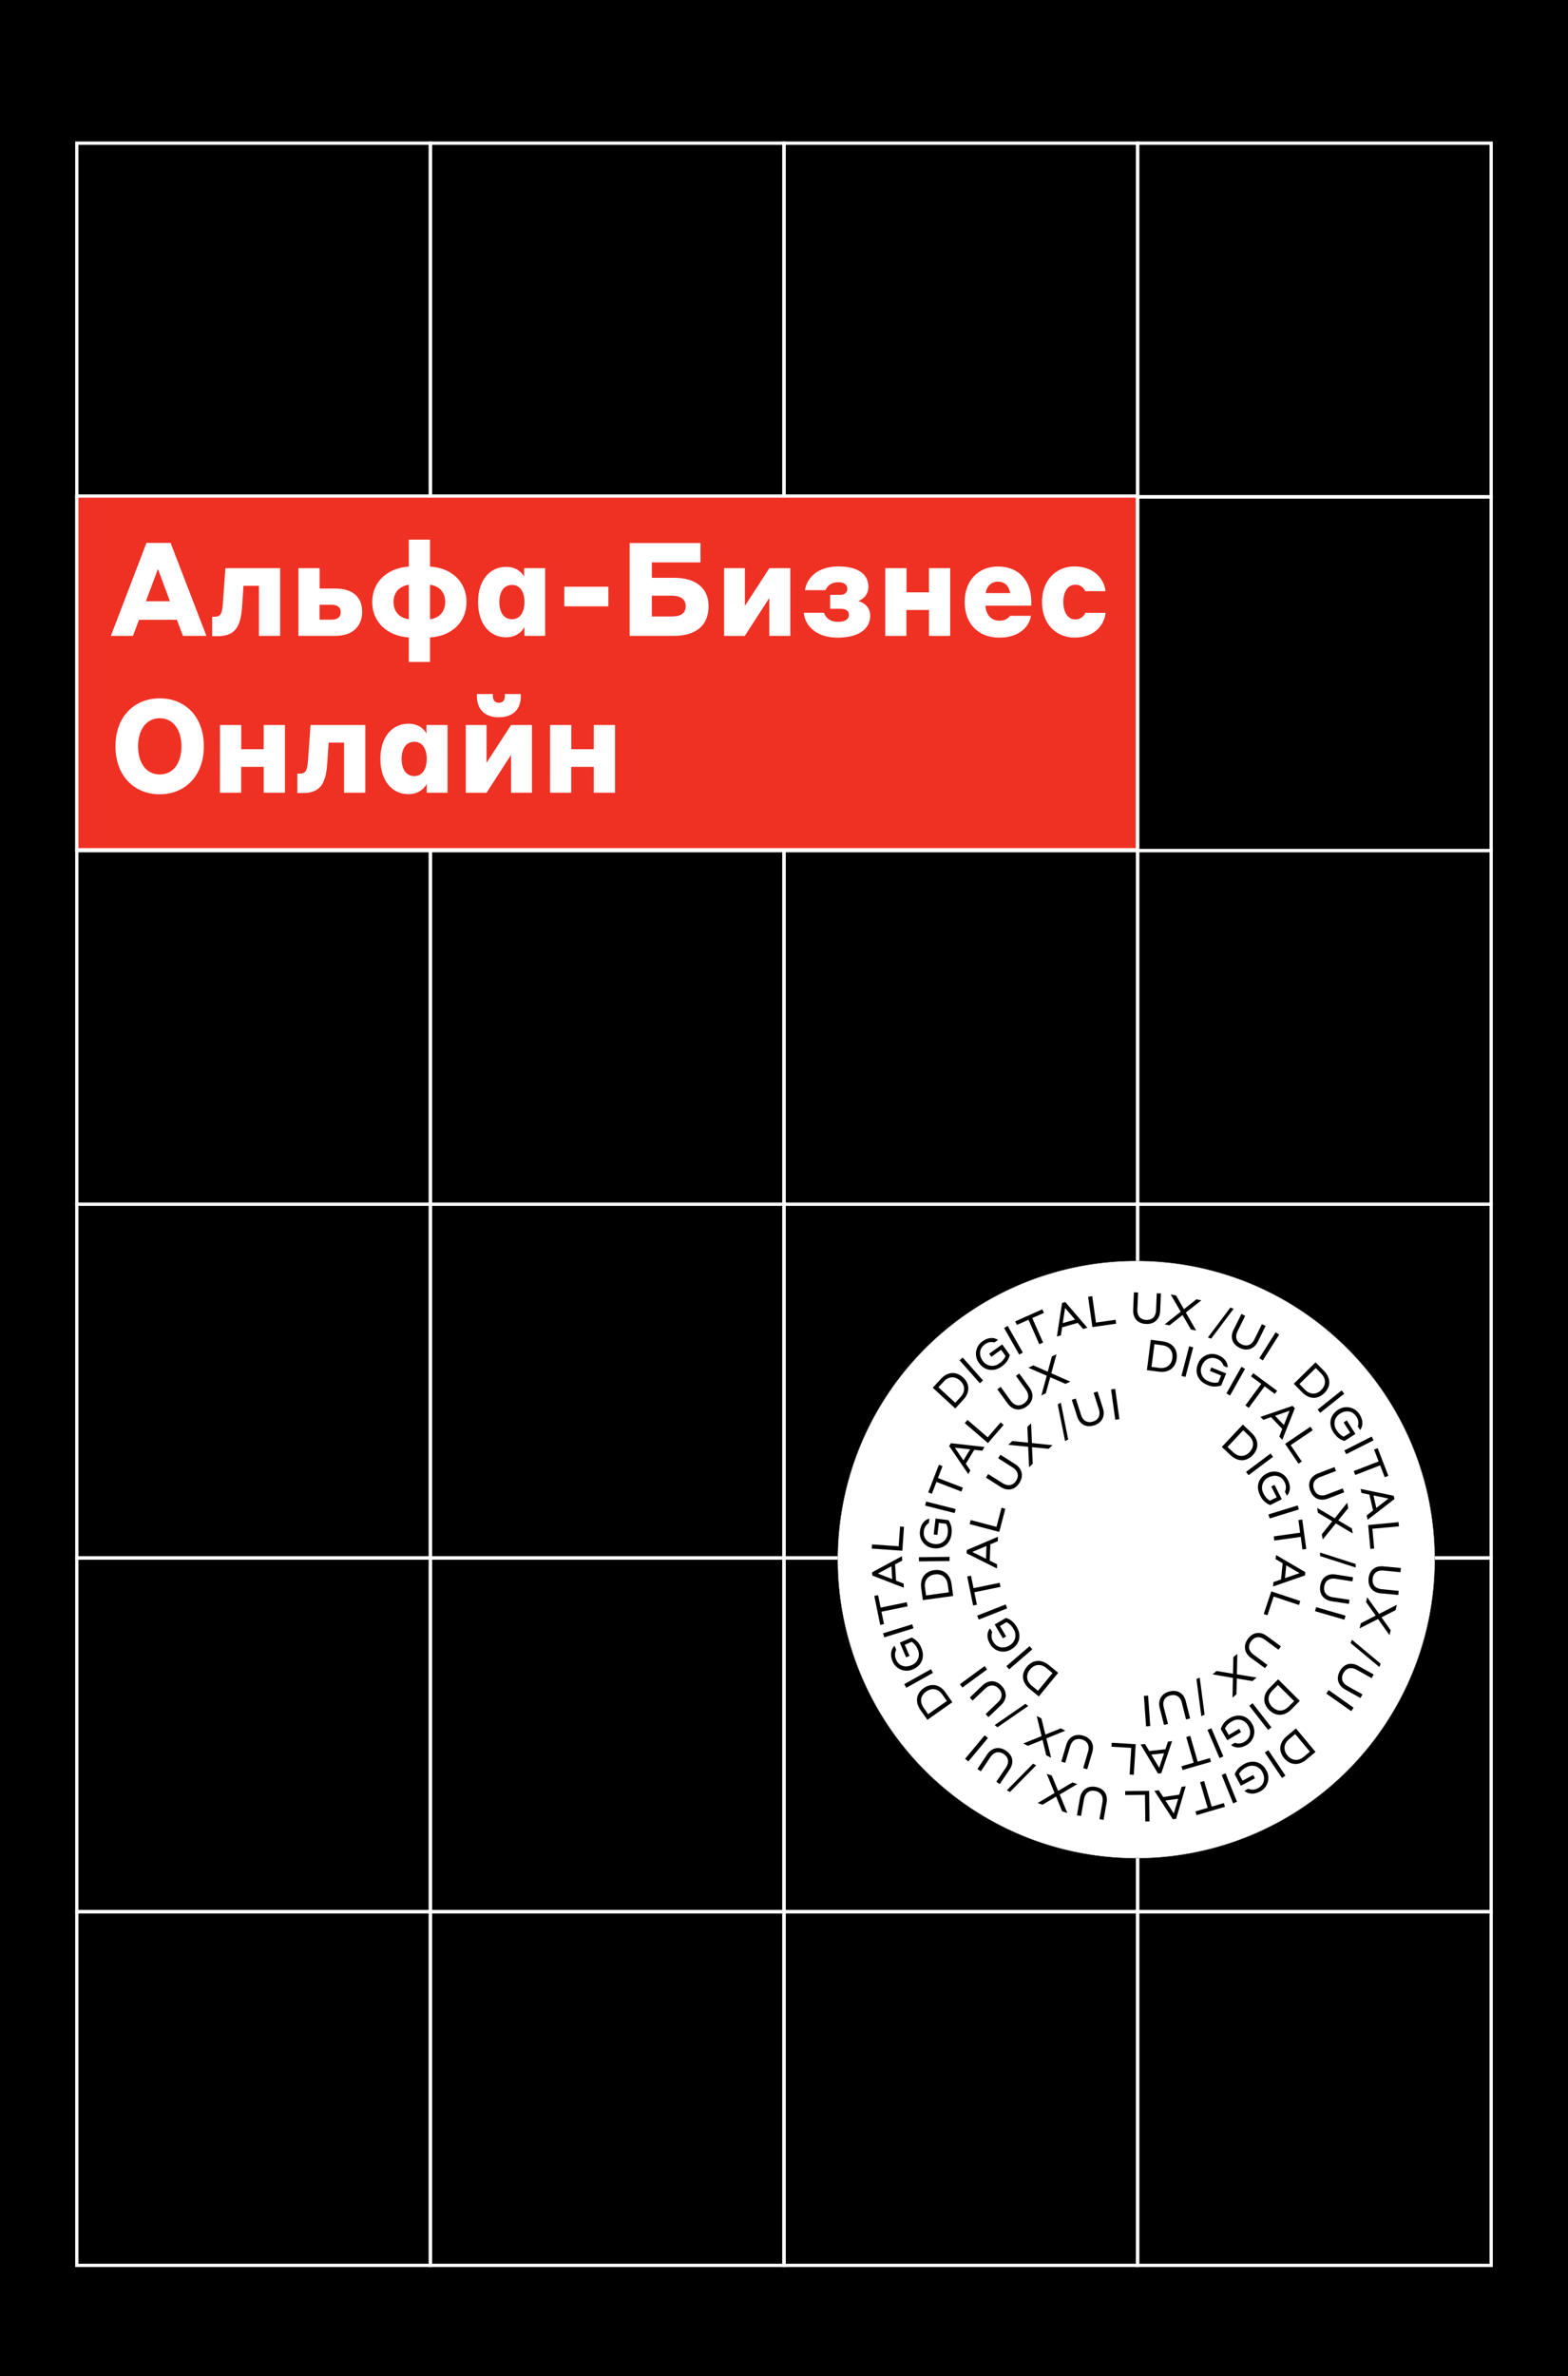 <?xml version="1.0" encoding="UTF-8"?> <svg xmlns="http://www.w3.org/2000/svg" id="Layer_1" data-name="Layer 1" viewBox="0 0 960 1454.3"> <defs> <style>.cls-1{fill:none;}.cls-1,.cls-4{stroke:#fff;stroke-width:2px;}.cls-1,.cls-2,.cls-4{stroke-miterlimit:10;}.cls-2,.cls-5{fill:#fff;}.cls-2{stroke:#838383;stroke-width:0.25px;}.cls-3{fill:#010101;}.cls-4{fill:#ef3124;}</style> </defs> <rect y="-4.08" width="960" height="1458.38"></rect> <rect class="cls-1" x="47.03" y="87.61" width="216.48" height="216.48"></rect> <rect class="cls-1" x="263.52" y="87.61" width="216.48" height="216.48"></rect> <rect class="cls-1" x="480" y="87.61" width="216.48" height="216.48"></rect> <rect class="cls-1" x="696.48" y="87.61" width="216.48" height="216.48"></rect> <rect class="cls-1" x="47.03" y="304.09" width="216.48" height="216.48"></rect> <rect class="cls-1" x="263.52" y="304.09" width="216.48" height="216.48"></rect> <rect class="cls-1" x="480" y="304.09" width="216.48" height="216.48"></rect> <rect class="cls-1" x="696.48" y="304.09" width="216.48" height="216.48"></rect> <rect class="cls-1" x="47.03" y="520.58" width="216.48" height="216.48"></rect> <rect class="cls-1" x="263.52" y="520.58" width="216.48" height="216.48"></rect> <rect class="cls-1" x="480" y="520.58" width="216.48" height="216.48"></rect> <rect class="cls-1" x="696.48" y="520.58" width="216.48" height="216.48"></rect> <rect class="cls-1" x="47.03" y="737.06" width="216.48" height="216.48"></rect> <rect class="cls-1" x="263.52" y="737.06" width="216.48" height="216.48"></rect> <rect class="cls-1" x="480" y="737.06" width="216.48" height="216.48"></rect> <rect class="cls-1" x="696.48" y="737.06" width="216.48" height="216.48"></rect> <rect class="cls-1" x="47.03" y="953.55" width="216.48" height="216.48"></rect> <rect class="cls-1" x="263.52" y="953.55" width="216.48" height="216.48"></rect> <rect class="cls-1" x="480" y="953.55" width="216.48" height="216.48"></rect> <rect class="cls-1" x="696.48" y="953.55" width="216.48" height="216.48"></rect> <rect class="cls-1" x="47.03" y="1170.03" width="216.48" height="216.48"></rect> <rect class="cls-1" x="263.52" y="1170.03" width="216.48" height="216.48"></rect> <rect class="cls-1" x="480" y="1170.03" width="216.48" height="216.48"></rect> <rect class="cls-1" x="696.48" y="1170.03" width="216.48" height="216.48"></rect> <path class="cls-2" d="M695.67,1137.28A182.74,182.74,0,0,0,878.41,954.54c0-100.92-81.82-182.74-182.74-182.74a182.74,182.74,0,1,0,0,365.48Z"></path> <path class="cls-3" d="M571.08,849.36l5-5.44c4.08-4.43,9.35-4.73,13.54-.88s4.34,9.11.24,13.56l-5,5.44Zm3.45-.3,10.32,9.49,3.27-3.54c3-3.27,2.83-7.14-.31-10s-7-2.73-10,.54Z"></path> <path class="cls-3" d="M587.49,832.57l1.92-1.69,12.42,14-1.92,1.7Z"></path> <path class="cls-3" d="M613.24,836.36c-4.86,3.48-10.47,2.55-13.78-2.09a9.28,9.28,0,0,1,2.11-13.36c4.23-3,7.78-2,9.45-.82l-2.17,1.55a6.61,6.61,0,0,0-5.91,1.2c-3.46,2.47-3.71,6.58-1.35,9.91a7,7,0,0,0,10.25,1.69,9.62,9.62,0,0,0,3.78-4.57l-2.68-3.76-6,4.29-1.33-1.87,8-5.69,4.6,6.45C617.86,831.18,616.65,833.93,613.24,836.36Z"></path> <path class="cls-3" d="M614.76,812.78l2.21-1.26,9.25,16.28L624,829.07Z"></path> <path class="cls-3" d="M629.68,807.76l-7.12,3.15-1-2.17,16.56-7.37,1,2.17L632,806.7l6.64,15-2.34,1Z"></path> <path class="cls-3" d="M659.87,809.65l-9.59,2.72-.77,4.93-2.43.68,3.16-20.5,2-.56,13.51,15.73-2.6.73Zm-1.66-2-6.12-7.13-1.44,9.3Z"></path> <path class="cls-3" d="M666.19,793.68l2.53-.37L671,809.47l12-1.71.35,2.38-14.53,2.08Z"></path> <path class="cls-3" d="M708.22,791.53l2.53.11-.45,10.81c-.19,4.53-3.22,8.1-8.59,7.88-5.59-.23-8.13-4-7.93-8.57l.45-10.81,2.56.11-.46,10.59c-.15,3.57,1.79,6.06,5.46,6.21s5.83-2.19,6-5.73Z"></path> <path class="cls-3" d="M713.05,810.59l9.82-7.78-6.14-10.57,3.31.64,4.81,8.39,7.61-6,3.07.58-9.5,7.48,6.3,11-3.16-.6L724,804.85l-8,6.32Z"></path> <path class="cls-3" d="M753.28,800.28l2,.73-13.75,18.31-2-.73Z"></path> <path class="cls-3" d="M772.6,810.44l2.27,1.12-4.81,9.69c-2,4.06-6.23,6.1-11.07,3.72-5-2.5-5.8-6.94-3.76-11.07l4.82-9.69,2.3,1.14-4.71,9.5c-1.59,3.2-.84,6.27,2.47,7.9s6.21.37,7.8-2.81Z"></path> <path class="cls-3" d="M781,815.43l2.17,1.37-10,15.84L771,831.26Z"></path> <path class="cls-3" d="M805.45,833.8l5.18,5.26c4.21,4.3,4.26,9.57.2,13.56s-9.31,3.87-13.54-.43l-5.18-5.26Zm.11,3.48-10,9.82,3.37,3.44c3.09,3.16,7,3.2,10,.19s3.07-6.87,0-10Z"></path> <path class="cls-3" d="M821.38,851l1.59,2-14.64,11.69-1.59-2Z"></path> <path class="cls-3" d="M816.35,876.58c-3.23-5.05-2-10.59,2.79-13.66a9.3,9.3,0,0,1,13.26,2.79c2.81,4.38,1.59,7.89.34,9.5L831.3,873a6.61,6.61,0,0,0-.9-6c-2.3-3.59-6.38-4.06-9.84-1.85a7,7,0,0,0-2.21,10.17,9.76,9.76,0,0,0,4.38,4l3.89-2.49-4-6.23,1.94-1.25,5.28,8.28-6.66,4.27C821.27,881.46,818.6,880.13,816.35,876.58Z"></path> <path class="cls-3" d="M839.79,879.25l1.16,2.28L824.21,890l-1.16-2.28Z"></path> <path class="cls-3" d="M844.07,894.46l-2.8-7.26,2.22-.86L850,903.25l-2.21.86-2.8-7.26-15.25,5.89-.93-2.39Z"></path> <path class="cls-3" d="M840.65,924.46l-2.23-9.71-4.86-1-.56-2.47,20.29,4.19.45,2-16.4,12.68-.6-2.62Zm2-1.55,7.44-5.73-9.2-1.92Z"></path> <path class="cls-3" d="M856.25,931.64l.24,2.55-16.27,1.49,1.12,12.05L839,948l-1.33-14.62Z"></path> <path class="cls-3" d="M856.34,973.67l-.24,2.51-10.76-1c-4.52-.41-7.93-3.61-7.44-9,.52-5.56,4.38-7.9,9-7.5l10.77,1-.24,2.56-10.55-1c-3.55-.32-6.15,1.48-6.49,5.16s1.89,5.91,5.44,6.25Z"></path> <path class="cls-3" d="M837.06,977.58l7.29,10.21,10.87-5.59-.79,3.29-8.62,4.38,5.63,7.89-.75,3-7-9.86-11.28,5.73.77-3.13,9.07-4.69-5.88-8.31Z"></path> <path class="cls-3" d="M845.31,1018.26l-.83,2-17.6-14.66.84-2Z"></path> <path class="cls-3" d="M834.16,1037.06l-1.24,2.21-9.44-5.28c-4-2.22-5.78-6.53-3.14-11.22,2.73-4.88,7.22-5.44,11.24-3.2l9.44,5.28-1.25,2.24-9.26-5.18c-3.1-1.74-6.21-1.16-8,2.06s-.68,6.19,2.43,7.93Z"></path> <path class="cls-3" d="M828.75,1045.2l-1.49,2.09L812,1036.5l1.49-2.08Z"></path> <path class="cls-3" d="M805.43,1072.26l-5.67,4.73c-4.62,3.84-9.89,3.46-13.54-.91s-3.09-9.6,1.55-13.47l5.67-4.73Zm-3.46-.17-9-10.77-3.7,3.1c-3.39,2.83-3.76,6.7-1,10s6.6,3.63,10,.79Z"></path> <path class="cls-3" d="M787,1086.74l-2.13,1.44-10.46-15.56,2.13-1.44Z"></path> <path class="cls-3" d="M761.9,1079.59c5.28-2.8,10.72-1.14,13.38,3.89a9.28,9.28,0,0,1-3.87,13c-4.59,2.42-8,.94-9.49-.43l2.36-1.25a6.68,6.68,0,0,0,6-.41c3.76-2,4.57-6,2.66-9.65a7,7,0,0,0-10-3,9.83,9.83,0,0,0-4.36,4l2.17,4.09,6.53-3.46,1.08,2-8.68,4.59-3.72-7C756.63,1084.1,758.18,1081.56,761.9,1079.59Z"></path> <path class="cls-3" d="M757.34,1102.73l-2.36,1-7-17.37,2.36-1Z"></path> <path class="cls-3" d="M741.85,1105.74l7.45-2.19.67,2.27-17.39,5.12-.66-2.28,7.46-2.19-4.62-15.69,2.44-.73Z"></path> <path class="cls-3" d="M712.15,1099.85l9.86-1.44,1.42-4.77,2.52-.36-5.87,19.89-2,.3-11.3-17.4,2.66-.39Zm1.4,2.15,5.11,7.91,2.67-9Z"></path> <path class="cls-3" d="M703.77,1114.81l-2.56,0L701,1098.5l-12.1.13,0-2.41,14.65-.15Z"></path> <path class="cls-3" d="M661.84,1111.43l-2.49-.43,1.87-10.66c.8-4.46,4.26-7.6,9.56-6.68,5.5,1,7.52,5,6.73,9.54l-1.87,10.66-2.51-.45L675,1103c.63-3.51-1-6.26-4.6-6.9s-6.06,1.4-6.68,4.9Z"></path> <path class="cls-3" d="M659.57,1091.92l-10.77,6.4,4.66,11.31-3.2-1.08-3.65-9-8.34,5-3-1,10.4-6.15-4.8-11.71,3.06,1,3.91,9.43,8.76-5.18Z"></path> <path class="cls-3" d="M618.33,1096.76l-1.91-1,16.07-16.31,1.91,1Z"></path> <path class="cls-3" d="M600.54,1084.12l-2.11-1.42,6-9c2.54-3.76,7-5.22,11.45-2.21,4.64,3.14,4.84,7.65,2.28,11.45l-6.06,9L610,1090.5l5.93-8.79c2-2.94,1.68-6.1-1.39-8.16s-6.11-1.18-8.1,1.76Z"></path> <path class="cls-3" d="M592.87,1078.08l-2-1.63,12-14.38,2,1.64Z"></path> <path class="cls-3" d="M567.79,1052.6l-4.24-6c-3.46-4.92-2.64-10.14,2-13.41s9.85-2.3,13.31,2.64l4.23,6Zm.45-3.46,11.47-8.06-2.77-3.95c-2.53-3.64-6.36-4.3-9.86-1.85s-4.17,6.27-1.61,9.9Z"></path> <path class="cls-3" d="M554.87,1033l-1.24-2.24,16.35-9.13,1.25,2.23Z"></path> <path class="cls-3" d="M564.07,1008.63c2.37,5.5.26,10.77-5,13a9.28,9.28,0,0,1-12.62-4.92c-2-4.77-.28-8,1.21-9.41l1.05,2.45a6.65,6.65,0,0,0-.09,6c1.68,3.91,5.63,5.05,9.39,3.44a7,7,0,0,0,3.85-9.65,9.64,9.64,0,0,0-3.68-4.69l-4.23,1.83,2.92,6.79-2.1.9-3.87-9,7.28-3.12A11.31,11.31,0,0,1,564.07,1008.63Z"></path> <path class="cls-3" d="M541.38,1002.12l-.75-2.45,17.87-5.54.76,2.45Z"></path> <path class="cls-3" d="M539.66,986.41l1.57,7.63-2.32.47-3.63-17.75,2.32-.47,1.57,7.63,16-3.29.51,2.52Z"></path> <path class="cls-3" d="M548,957.42l.62,10,4.62,1.81.15,2.53-19.32-7.47-.13-2,18.27-9.82.17,2.68Zm-2.24,1.21-8.29,4.45,8.77,3.39Z"></path> <path class="cls-3" d="M533.75,947.8l.17-2.56,16.29,1.14.86-12.08,2.39.17-1,14.64Z"></path> <path class="cls-3" d="M704.56,820l7.33,1c6,.77,9.26,4.88,8.53,10.53s-4.92,8.81-10.91,8l-7.33-.95Zm2.24,2.67L705,836.59l4.79.63c4.38.55,7.45-1.81,8-6s-1.82-7.31-6.23-7.87Z"></path> <path class="cls-3" d="M728.07,824l2.47.64-4.74,18.12-2.48-.65Z"></path> <path class="cls-3" d="M739.05,847.57c-5.54-2.23-7.75-7.45-5.63-12.74a9.29,9.29,0,0,1,12.43-5.39c4.81,1.93,5.86,5.5,5.78,7.54l-2.48-1a6.6,6.6,0,0,0-4.19-4.34c-3.93-1.59-7.54.39-9.09,4.19a6.94,6.94,0,0,0,4.09,9.54,9.6,9.6,0,0,0,5.91.73l1.72-4.27-6.84-2.78.86-2.12,9.09,3.67-3,7.33A11.27,11.27,0,0,1,739.05,847.57Z"></path> <path class="cls-3" d="M760.05,836.55l2.23,1.27-9.2,16.31-2.23-1.27Z"></path> <path class="cls-3" d="M772.19,847l-6.28-4.62,1.42-1.92,14.59,10.75-1.42,1.91-6.27-4.62-9.69,13.17-2.06-1.52Z"></path> <path class="cls-3" d="M785.06,874.56l-6.87-7.22L773.48,869l-1.74-1.82,19.62-6.73,1.4,1.48-7.68,19.28-1.84-2Zm1-2.36,3.48-8.75-8.9,3.06Z"></path> <path class="cls-3" d="M802.29,873.21l1.44,2.13-13.51,9.15,6.79,10-2,1.35-8.21-12.14Z"></path> <path class="cls-3" d="M822.06,911l.91,2.36-10.1,3.87c-4.24,1.61-8.71.26-10.64-4.77-2-5.22.45-9.05,4.73-10.68l10.1-3.87.9,2.39-9.91,3.78c-3.33,1.27-4.85,4-3.54,7.48s4.32,4.47,7.63,3.2Z"></path> <path class="cls-3" d="M806.4,922.89l10.79,6.36,7.65-9.54.6,3.33-6.11,7.5,8.34,4.92.56,3.1-10.38-6.17-8,9.82-.58-3.16,6.38-8-8.77-5.2Z"></path> <path class="cls-3" d="M830,957.21l0,2.17-21.79-7,0-2.17Z"></path> <path class="cls-3" d="M826.23,979.13l-.38,2.51L815.17,980c-4.5-.71-7.7-4.11-6.86-9.42.86-5.52,4.88-7.62,9.41-6.92l10.68,1.68-.38,2.54-10.47-1.64c-3.52-.53-6.23,1.08-6.79,4.73s1.5,6,5,6.58Z"></path> <path class="cls-3" d="M823.8,988.86l-.7,2.45-18-5.2.71-2.45Z"></path> <path class="cls-3" d="M795.8,1041l-5.2,5.25c-4.23,4.27-9.52,4.38-13.56.36s-4-9.28.28-13.56l5.2-5.24Zm-3.46.15-9.94-9.88-3.4,3.42c-3.12,3.13-3.12,7-.09,10s6.92,3,10-.15Z"></path> <path class="cls-3" d="M778.4,1057.24l-2,1.57L764.88,1044l2-1.57Z"></path> <path class="cls-3" d="M752.93,1051.59c5.16-3,10.66-1.64,13.54,3.28a9.29,9.29,0,0,1-3.29,13.16c-4.46,2.64-7.92,1.31-9.49,0l2.3-1.36a6.59,6.59,0,0,0,6-.69c3.65-2.14,4.3-6.23,2.21-9.75a6.93,6.93,0,0,0-10.05-2.58,9.68,9.68,0,0,0-4.17,4.23l2.34,4,6.36-3.76,1.16,2-8.44,5-4-6.81A11.35,11.35,0,0,1,752.93,1051.59Z"></path> <path class="cls-3" d="M749,1075l-2.36,1-7.35-17.24,2.36-1Z"></path> <path class="cls-3" d="M733.27,1078.19l7.48-2.17.67,2.28-17.41,5-.67-2.28,7.48-2.17-4.55-15.71,2.45-.71Z"></path> <path class="cls-3" d="M703.6,1071.7l9.9-1.07,1.59-4.71,2.52-.28L711,1085.28l-2,.22-10.66-17.8,2.69-.28Zm1.29,2.19,4.81,8.08,3-8.92Z"></path> <path class="cls-3" d="M694.16,1086.23l-2.55-.15,1-16.31-12.1-.71.15-2.41,14.66.88Z"></path> <path class="cls-3" d="M652.2,1078.9l-2.43-.73,3.09-10.36c1.29-4.34,5.12-7.07,10.27-5.52,5.35,1.59,6.9,5.84,5.59,10.25l-3.09,10.36-2.45-.73,3-10.17c1-3.42-.24-6.32-3.79-7.37s-6.18.69-7.19,4.1Z"></path> <path class="cls-3" d="M652.24,1059.24l-11.6,4.72,2.92,11.89-3-1.55-2.26-9.41-9,3.63-2.79-1.44,11.21-4.51-3-12.32,2.86,1.47,2.45,9.9,9.45-3.8Z"></path> <path class="cls-3" d="M610.68,1057.15l-1.7-1.33,18.83-13,1.69,1.33Z"></path> <path class="cls-3" d="M595.49,1040.8l-1.74-1.83,7.82-7.48c3.29-3.13,7.95-3.61,11.67.31s3.09,8.51-.24,11.69l-7.82,7.47-1.76-1.84,7.67-7.33c2.58-2.45,2.94-5.61.39-8.28s-5.72-2.47-8.3,0Z"></path> <path class="cls-3" d="M589.23,1032.85l-1.5-2.06,15.08-11.09,1.53,2.06Z"></path> <path class="cls-3" d="M565,979.34l-1-7.33c-.82-6,2.3-10.22,7.93-11s9.8,2.45,10.64,8.45l1,7.32Zm2-2.86,13.9-1.93-.67-4.79c-.6-4.39-3.69-6.73-7.92-6.15s-6.58,3.68-6,8.08Z"></path> <path class="cls-3" d="M562.63,955.62l0-2.56,18.74-.19,0,2.56Z"></path> <path class="cls-3" d="M582.55,938.81c-.71,6-5.18,9.46-10.83,8.77A9.32,9.32,0,0,1,563.25,937c.63-5.16,3.79-7.09,5.79-7.54l-.33,2.64a6.62,6.62,0,0,0-3.09,5.18c-.52,4.21,2.34,7.2,6.42,7.69a7,7,0,0,0,8.17-6.45,9.62,9.62,0,0,0-.84-5.88l-4.58-.56-.88,7.35-2.27-.28,1.16-9.76,7.86,1A11.49,11.49,0,0,1,582.55,938.81Z"></path> <path class="cls-3" d="M566.41,921.49,567,919l18.13,4.6-.62,2.47Z"></path> <path class="cls-3" d="M573.33,907l-2.81,7.27-2.22-.86,6.54-16.92,2.21.86-2.81,7.27,15.27,5.89-.92,2.38Z"></path> <path class="cls-3" d="M596.48,887.35l-5.16,8.53,2.79,4.13-1.31,2.17-11.67-17.13,1.06-1.74,20.6,2.3-1.39,2.3Zm-2.54-.3-9.35-1,5.29,7.77Z"></path> <path class="cls-3" d="M590.67,871l1.68-1.94,12.38,10.66,7.9-9.17,1.83,1.56-9.58,11.11Z"></path> <path class="cls-3" d="M622,842.09l2-1.48,6.36,8.75c2.66,3.67,2.51,8.33-1.85,11.49s-8.83,1.94-11.54-1.78l-6.36-8.75,2.06-1.5,6.23,8.57c2.09,2.88,5.16,3.66,8.15,1.49s3.2-5.33,1.12-8.21Z"></path> <path class="cls-3" d="M637.56,854.08,640.85,842l-11.22-4.88,3-1.46,8.86,3.89,2.53-9.35,2.84-1.35-3.2,11.66,11.6,5.1-2.9,1.39L643,842.93l-2.71,9.84Z"></path> <path class="cls-3" d="M760.91,871.9,766.3,877c4.38,4.13,4.64,9.39.73,13.56s-9.17,4.23-13.58.11l-5.39-5.07Zm.25,3.46-9.6,10.23,3.52,3.31c3.23,3,7.12,2.92,10-.2s2.81-7-.43-10Z"></path> <path class="cls-3" d="M777.86,889.63l1.55,2-15,11.24-1.54-2Z"></path> <path class="cls-3" d="M771.46,915.16c-2.71-5.36-1-10.75,4.15-13.33a9.29,9.29,0,0,1,12.91,4.11c2.34,4.64.79,8-.6,9.47L786.71,913a6.62,6.62,0,0,0-.3-6c-1.91-3.8-5.95-4.68-9.6-2.84a7,7,0,0,0-3.22,9.89,9.78,9.78,0,0,0,3.95,4.45l4.12-2.09-3.33-6.6,2-1,4.44,8.77-7.07,3.59A11.35,11.35,0,0,1,771.46,915.16Z"></path> <path class="cls-3" d="M794.49,921.39l.76,2.45-17.9,5.5-.76-2.45Z"></path> <path class="cls-3" d="M796,938.06l-1.06-7.71,2.35-.32,2.47,18-2.37.32-1-7.71-16.2,2.23-.35-2.53Z"></path> <path class="cls-3" d="M784.31,966.71l1-9.93L781,954.27l.26-2.52,17.9,10.47-.2,2L779.39,971l.26-2.69Zm2.43-.82,8.89-3.07-8.12-4.75Z"></path> <path class="cls-3" d="M796.11,979.9l-.82,2.43-15.49-5.2L776,988.62l-2.28-.75L778.33,974Z"></path> <path class="cls-3" d="M776,1019l-1.5,2-8.73-6.39c-3.67-2.68-4.94-7.17-1.78-11.51,3.31-4.52,7.82-4.54,11.54-1.85l8.73,6.38-1.51,2.06-8.55-6.25c-2.88-2.11-6-1.89-8.21,1.1s-1.42,6.06,1.46,8.14Z"></path> <path class="cls-3" d="M757.53,1012.22l-.23,12.53,12.07,2-2.6,2.15-9.54-1.61L757,1037l-2.41,2,.26-12.08-12.48-2.12,2.47-2.07,10.07,1.66.22-10.19Z"></path> <path class="cls-3" d="M737.51,1049.46l-2,.9-3-22.71,2-.9Z"></path> <path class="cls-3" d="M715.12,1055.11l-2.45.62L710,1045.25c-1.09-4.41.8-8.68,6-10,5.42-1.36,8.92,1.52,10,6l2.62,10.49-2.47.62-2.58-10.29c-.86-3.46-3.42-5.31-7-4.43s-5,3.74-4.1,7.2Z"></path> <path class="cls-3" d="M704.24,1056.44l-2.56.18-1.33-18.68,2.56-.17Z"></path> <path class="cls-3" d="M636,1038.29l-5.71-4.69c-4.65-3.82-5.27-9.07-1.64-13.45s8.86-4.84,13.52-1l5.71,4.68Zm-.49-3.44,8.89-10.85-3.74-3.08c-3.41-2.81-7.28-2.43-10,.86s-2.34,7.16,1.1,10Z"></path> <path class="cls-3" d="M617.84,1021.7l-1.68-1.94,14.18-12.22,1.68,1.93Z"></path> <path class="cls-3" d="M622.52,995.8c3.05,5.16,1.65,10.66-3.25,13.56a9.27,9.27,0,0,1-13.15-3.24c-2.64-4.47-1.33-7.93,0-9.5l1.36,2.3a6.63,6.63,0,0,0,.7,6c2.18,3.66,6.26,4.28,9.76,2.2A7,7,0,0,0,620.48,997a9.78,9.78,0,0,0-4.26-4.17l-4,2.36,3.78,6.36-2,1.16-5-8.44,6.81-4C617.77,990.77,620.39,992.19,622.52,995.8Z"></path> <path class="cls-3" d="M599.23,991.25l-1-2.39L615.71,982l.94,2.38Z"></path> <path class="cls-3" d="M596.54,974.51l1.57,7.63-2.32.47-3.63-17.75,2.32-.47,1.57,7.63,16-3.29.51,2.51Z"></path> <path class="cls-3" d="M606.32,945.2l-.32,10,4.44,2.23-.08,2.54-18.55-9.28.07-2L611,940.56l-.08,2.68Zm-2.37,1-8.68,3.65,8.43,4.21Z"></path> <path class="cls-3" d="M593.66,932.82l.65-2.47,15.79,4.17,3.09-11.71,2.33.6-3.74,14.18Z"></path> <path class="cls-3" d="M611.15,892.53l1.36-2.15,9.13,5.8c3.82,2.43,5.41,6.83,2.51,11.39-3,4.73-7.52,5-11.39,2.58l-9.13-5.8,1.38-2.17,9,5.67c3,1.91,6.14,1.5,8.12-1.61s1-6.13-2-8Z"></path> <path class="cls-3" d="M630.06,898l-.58-12.53-12.16-1.18,2.45-2.32,9.63,1L629,873.3l2.27-2.15.54,12.07,12.59,1.29L642,886.73l-10.16-1,.45,10.18Z"></path> <path class="cls-3" d="M647.58,859.54l1.91-1L654,881l-1.91,1Z"></path> <path class="cls-3" d="M669.56,852.41l2.4-.78L675.27,862c1.38,4.32-.23,8.72-5.35,10.36-5.33,1.69-9-.95-10.4-5.31l-3.31-10.32,2.43-.77,3.25,10.1c1.07,3.4,3.76,5.09,7.28,4s4.71-4.06,3.63-7.45Z"></path> <path class="cls-3" d="M680.24,850.39l2.53-.34,2.58,18.54-2.53.34Z"></path> <rect class="cls-4" x="47.03" y="303.61" width="649.31" height="216.48"></rect> <path class="cls-5" d="M108.29,379.34H85.09l-3.68,9.84H67.89L89.65,332.3h14.8l21.92,56.88H112ZM104.05,368l-7.36-19.76L89.33,368Z"></path> <path class="cls-5" d="M138,347.74h33.52v41.44h-13V358.54h-9.44l-.88,13c-.88,12.16-4.24,17.84-15.12,17.84h-3.2V377.5h1c4.08,0,5-1.44,5.52-7.52Z"></path> <path class="cls-5" d="M221.73,374.54c0,7.52-4.56,14.64-16.48,14.64H182.69V347.74h13v12.48h9.52C217.17,360.22,221.73,366.46,221.73,374.54Zm-26.08-4.4v9.12H203c3.6,0,5.6-1.52,5.6-4.72,0-2.72-2-4.4-5.6-4.4Z"></path> <path class="cls-5" d="M250.29,390.14c-13.2-.88-22.4-9.36-22.4-21.68s9.2-20.8,22.4-21.68V330.3h13v16.48c13.2.8,22.32,9.28,22.32,21.68s-9.12,20.88-22.32,21.68v15h-13Zm0-11.12V357.9c-6.16.88-9.36,5.12-9.36,10.56S244.13,378.14,250.29,379Zm13-21.12V379c6.16-.8,9.28-5.12,9.28-10.56S269.49,358.7,263.33,357.9Z"></path> <path class="cls-5" d="M309.81,390.06c-9.84,0-17.12-8.08-17.12-21.6s7.28-21.52,17.2-21.52c7.36,0,10.4,4.72,11,6v-5.2h12.88v41.44H321.09v-5.44C320.37,385.26,317.17,390.06,309.81,390.06ZM313.49,358c-4.88,0-7.76,4-7.76,10.48S308.61,379,313.49,379c4.72,0,7.6-4.08,7.6-10.56S318.21,358,313.49,358Z"></path> <path class="cls-5" d="M345.49,359.1h27v12h-27Z"></path> <path class="cls-5" d="M433.81,371c0,11.92-7.84,18.16-21.12,18.16h-27.2v-56.8h43.36v11.84H399.09v9.44h13.6C426,353.66,433.81,359.9,433.81,371Zm-34.72-6.4v12.72h12.16c5.84,0,8.56-2.16,8.56-6.32,0-3.92-2.72-6.4-8.56-6.4Z"></path> <path class="cls-5" d="M443.33,347.74h12.72v23.12l15-23.12h12.8v41.44H471V366l-15,23.2H443.33Z"></path> <path class="cls-5" d="M519.73,376.22c0-2.32-1.76-3.6-5-3.6h-6.48v-8.56h5.92c2.8,0,4.56-1.12,4.56-3.68s-2-4-5.44-4c-4.64,0-6.72,2.32-7.92,4.8H492.85c1.12-7.36,7.6-14.48,20.48-14.48,12.32,0,18.32,5,18.32,12.4a8.77,8.77,0,0,1-6.32,8.72c3.92,1,7.44,4,7.44,9,0,8.24-7.28,13.44-19.84,13.44-13.6,0-20.16-7.68-20.8-15.2h12.4c.88,2.72,3.36,5.52,8.4,5.52C517.25,380.54,519.73,379.18,519.73,376.22Z"></path> <path class="cls-5" d="M542,347.74h13v14.8h13.76v-14.8h13v41.44h-13V373.34H554.93v15.84H542Z"></path> <path class="cls-5" d="M631.41,368.46v2.24H603.33c.32,5.44,3.44,9.2,8.56,9.2,4.24,0,5.92-2.24,6.48-3h12.8c-.56,5-5.6,13.36-19.28,13.36-13.28,0-21.28-8.88-21.28-21.76,0-13,8.16-21.76,20.4-21.76C623.57,346.7,631.41,355.18,631.41,368.46ZM603.49,363h15c-.72-4.32-3.36-7-7.44-7C606.77,356.06,604.13,358.78,603.49,363Z"></path> <path class="cls-5" d="M658.21,357.9c-4.48,0-7.2,4.4-7.2,10.56s2.72,10.64,7.28,10.64a6.45,6.45,0,0,0,6.16-4h12.4c-.4,5.76-5.36,15.12-18.88,15.12-11.52,0-20-8.56-20-21.76s8.48-21.76,19.84-21.76c13.28,0,18.56,9.2,19,15.12h-12.4A6.34,6.34,0,0,0,658.21,357.9Z"></path> <path class="cls-5" d="M70.69,456.78c0-18.24,11.6-29.36,27.12-29.36s27,11.12,27,29.36c0,18.08-11.6,29.36-27,29.36C82.21,486.14,70.69,474.86,70.69,456.78Zm40.4,0c0-9.76-4.8-17.2-13.28-17.2S84.53,447,84.53,456.78,89.25,474,97.81,474,111.09,466.62,111.09,456.78Z"></path> <path class="cls-5" d="M134.69,443.74h13v14.8h13.76v-14.8h13v41.44h-13V469.34H147.65v15.84h-13Z"></path> <path class="cls-5" d="M190.13,443.74h33.52v41.44h-13V454.54h-9.44l-.88,13c-.88,12.16-4.24,17.84-15.12,17.84h-3.2V473.5h1c4.08,0,5-1.44,5.52-7.52Z"></path> <path class="cls-5" d="M250,486.06c-9.84,0-17.12-8.08-17.12-21.6s7.28-21.52,17.2-21.52c7.36,0,10.4,4.72,11,6v-5.2H274v41.44H261.25v-5.44C260.53,481.26,257.33,486.06,250,486.06ZM253.65,454c-4.88,0-7.76,4-7.76,10.48S248.77,475,253.65,475c4.72,0,7.6-4.08,7.6-10.56S258.37,454,253.65,454Z"></path> <path class="cls-5" d="M285.17,443.74h12.72v23.12l15-23.12h12.8v41.44h-12.8V462l-15,23.2H285.17Zm23.92-17.68v-1.28h9.76v1.52c0,7-4.08,12.72-13.44,12.72S292,433.26,292,426.3v-1.52h9.76v1.28c0,2.08,1,4.08,3.68,4.08S309.09,428.22,309.09,426.06Z"></path> <path class="cls-5" d="M336.77,443.74h13v14.8h13.76v-14.8h13v41.44h-13V469.34H349.73v15.84h-13Z"></path> </svg> 